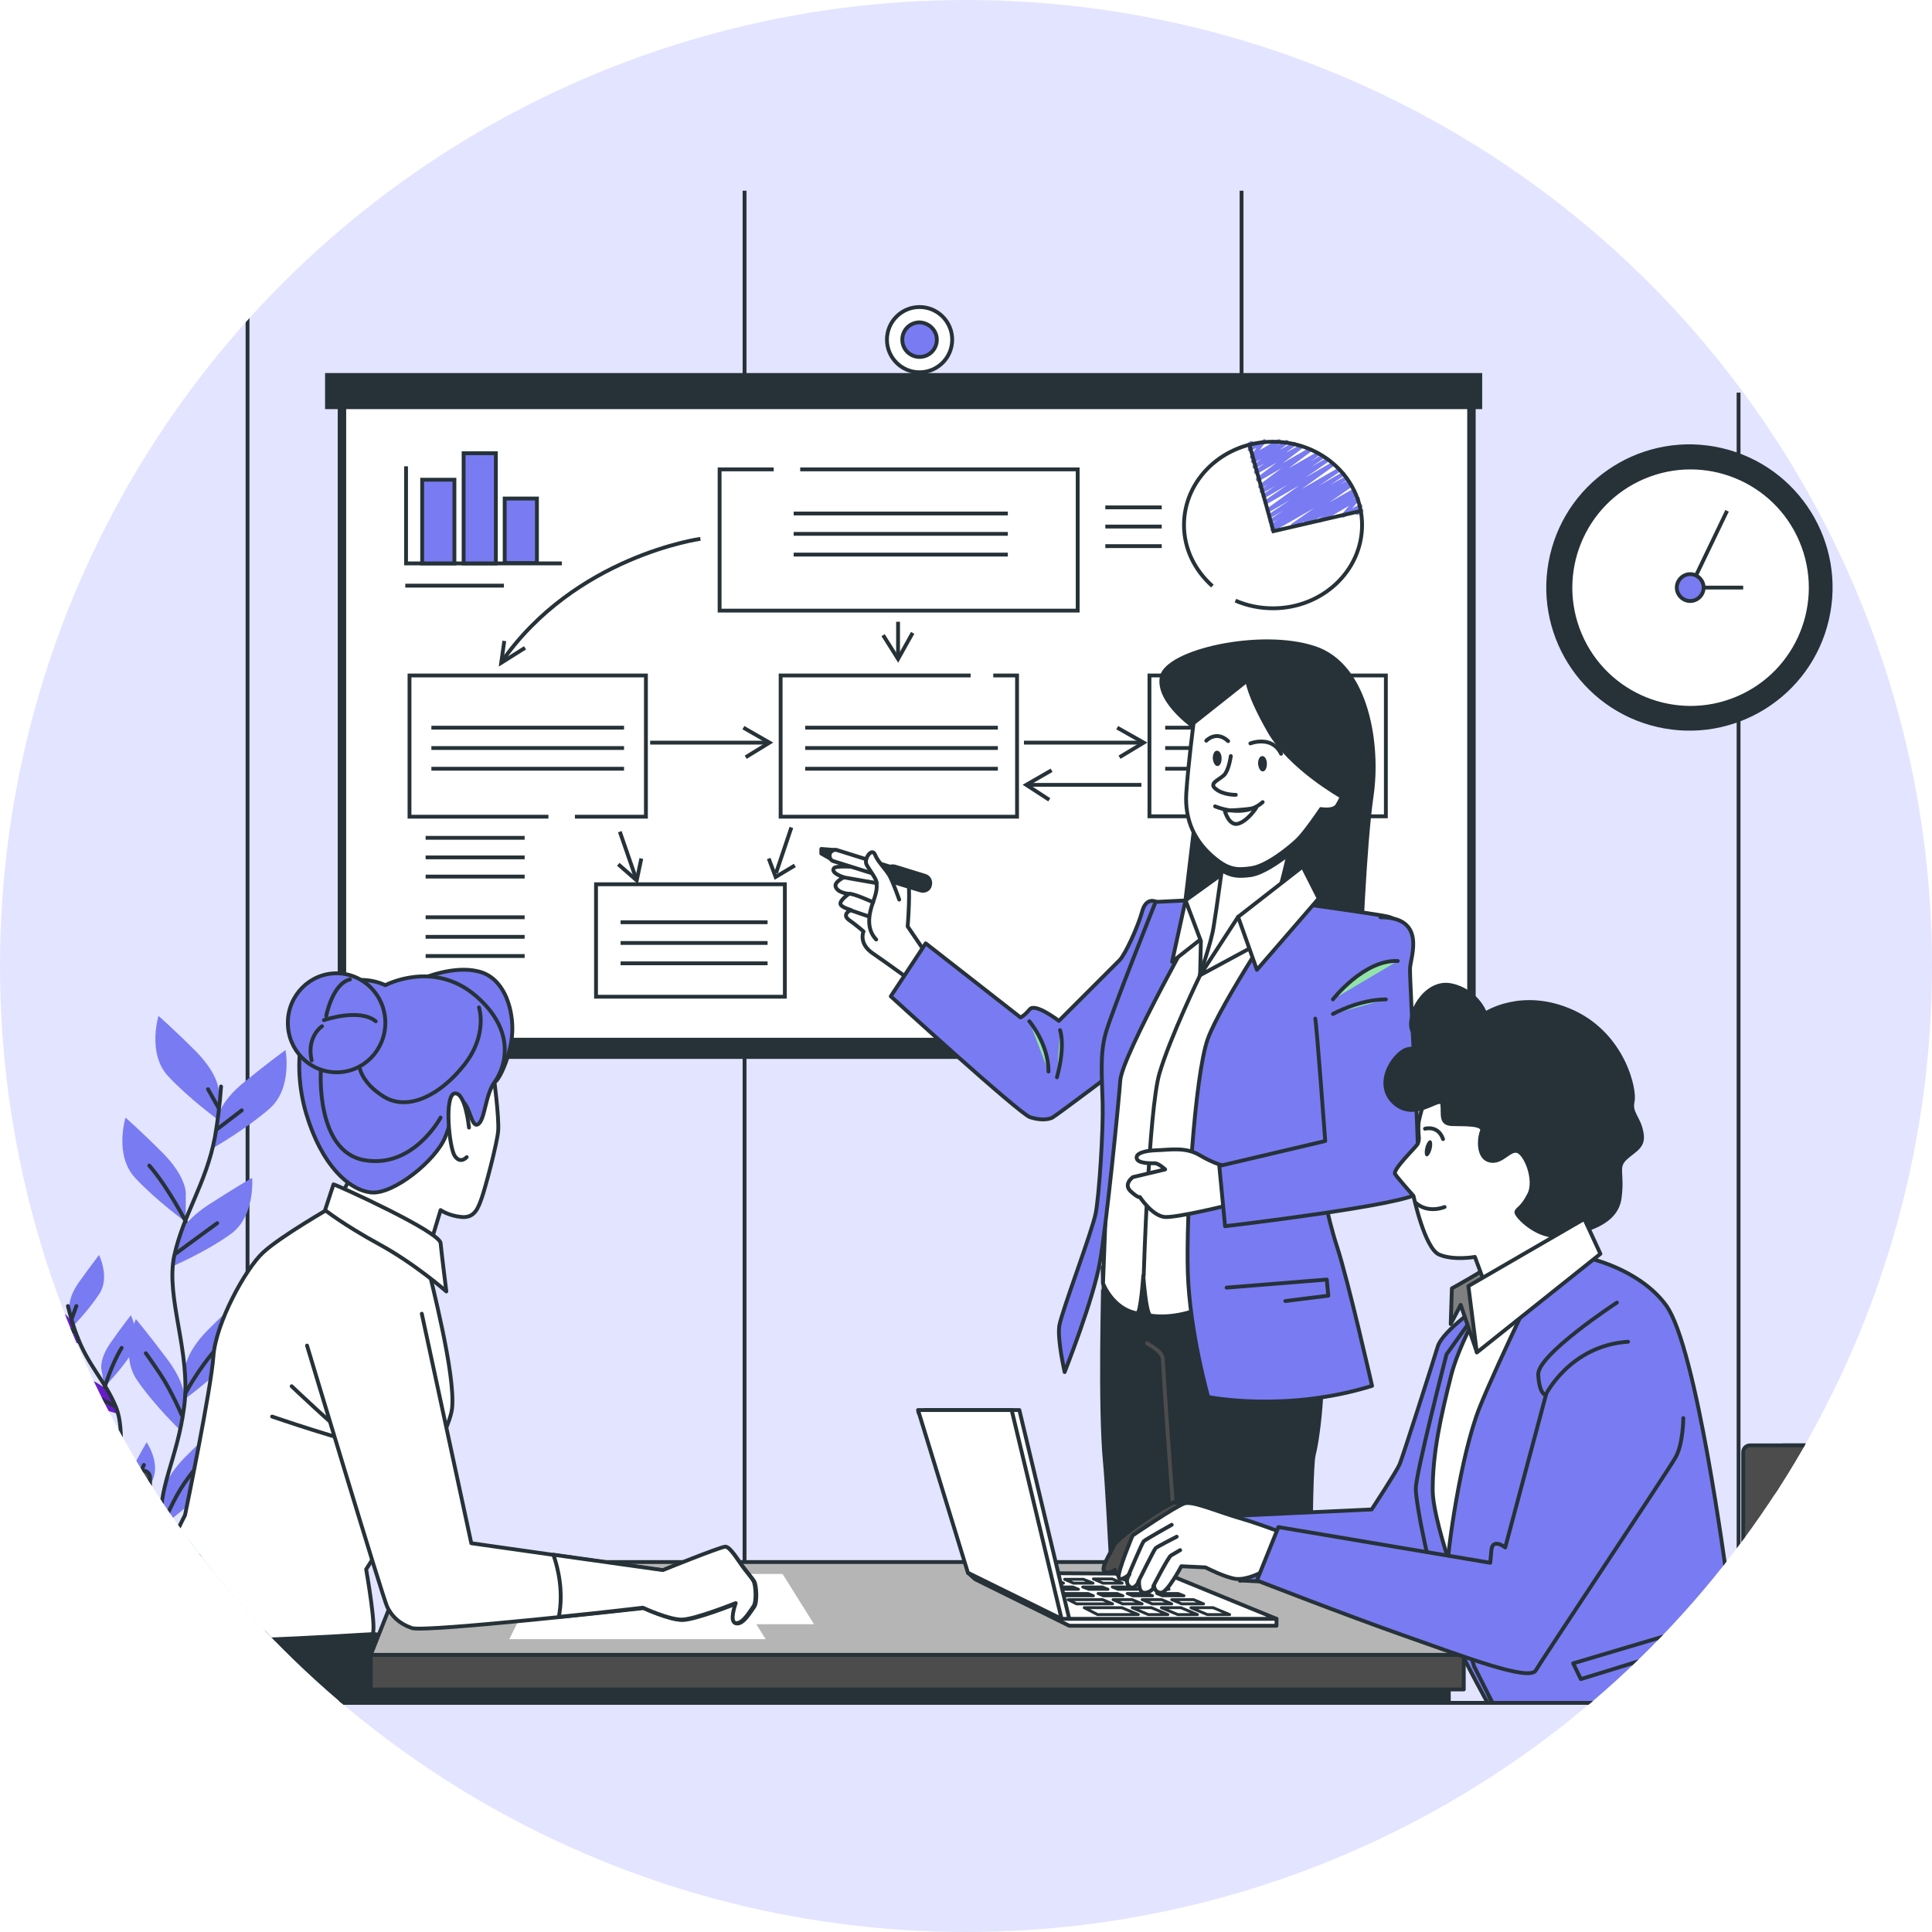 <?xml version="1.0" encoding="utf-8"?>
<!-- Generator: Adobe Illustrator 23.0.1, SVG Export Plug-In . SVG Version: 6.00 Build 0)  -->
<svg version="1.1" id="Layer_1" xmlns="http://www.w3.org/2000/svg" xmlns:xlink="http://www.w3.org/1999/xlink" x="0px" y="0px"
	 viewBox="0 0 503.4 503.4" style="enable-background:new 0 0 503.4 503.4;" xml:space="preserve">
<style type="text/css">
	.st0{clip-path:url(#SVGID_2_);fill:#E3E4FF;}
	.st1{clip-path:url(#SVGID_4_);}
	.st2{fill:none;stroke:#263238;stroke-miterlimit:10;}
	.st3{clip-path:url(#SVGID_6_);}
	.st4{fill:#263238;}
	.st5{fill:#FFFFFF;stroke:#263238;stroke-linecap:round;stroke-linejoin:round;stroke-miterlimit:10;}
	.st6{fill:#797BF2;stroke:#263238;stroke-miterlimit:10;}
	.st7{clip-path:url(#SVGID_8_);}
	.st8{fill:#797BF2;}
	.st9{clip-path:url(#SVGID_10_);}
	.st10{fill:#92E3A9;}
	.st11{fill:none;stroke:#263238;stroke-linecap:round;stroke-linejoin:round;stroke-miterlimit:10;}
	.st12{fill:#671CC9;}
	.st13{clip-path:url(#SVGID_12_);}
	.st14{fill:#263238;stroke:#263238;stroke-miterlimit:10;}
	.st15{fill:#FFFFFF;stroke:#263238;stroke-miterlimit:10;}
	.st16{clip-path:url(#SVGID_14_);}
	.st17{fill:#263238;stroke:#263238;stroke-linecap:round;stroke-linejoin:round;stroke-miterlimit:10;}
	.st18{fill:#797BF2;stroke:#263238;stroke-linecap:round;stroke-linejoin:round;stroke-miterlimit:10;}
	.st19{fill:#92E3A9;stroke:#263238;stroke-linecap:round;stroke-linejoin:round;stroke-miterlimit:10;}
	.st20{fill:none;stroke:#4C4C4C;stroke-linecap:round;stroke-linejoin:round;stroke-miterlimit:10;}
	.st21{clip-path:url(#SVGID_16_);}
	.st22{fill:#4C4C4C;stroke:#263238;stroke-linecap:round;stroke-linejoin:round;stroke-miterlimit:10;}
	.st23{fill:#B5B5B5;stroke:#263238;stroke-linecap:round;stroke-linejoin:round;stroke-miterlimit:10;}
	.st24{fill:#FFFFFF;}
	.st25{clip-path:url(#SVGID_18_);fill:none;stroke:#263238;stroke-linecap:round;stroke-linejoin:round;stroke-miterlimit:10;}
	.st26{clip-path:url(#SVGID_20_);}
	.st27{fill:#FFFFFF;stroke:#263238;stroke-width:0.75;stroke-linecap:round;stroke-linejoin:round;stroke-miterlimit:10;}
	.st28{clip-path:url(#SVGID_22_);}
	.st29{fill:#808080;stroke:#263238;stroke-linecap:round;stroke-linejoin:round;stroke-miterlimit:10;}
</style>
<g id="Background_Simple">
</g>
<g id="Wall">
</g>
<g id="Board">
</g>
<g id="Graphics">
</g>
<g id="Plants">
</g>
<g id="Clock">
</g>
<g id="Characters_3">
</g>
<g id="Character_1">
</g>
<g id="Device">
</g>
<g id="Characters_2">
</g>
<g id="Layer_11">
</g>
<g id="Layer_12">
	<g>
		<g>
			<defs>
				<circle id="SVGID_1_" cx="251.7" cy="251.7" r="251.7"/>
			</defs>
			<clipPath id="SVGID_2_">
				<use xlink:href="#SVGID_1_"  style="overflow:visible;"/>
			</clipPath>
			<rect x="-2.1" y="-4.3" class="st0" width="507.7" height="507.7"/>
		</g>
		<g>
			<defs>
				<circle id="SVGID_3_" cx="251.7" cy="251.7" r="251.7"/>
			</defs>
			<clipPath id="SVGID_4_">
				<use xlink:href="#SVGID_3_"  style="overflow:visible;"/>
			</clipPath>
			<g class="st1">
				<line class="st2" x1="64.5" y1="63.4" x2="64.5" y2="419"/>
				<line class="st2" x1="64.5" y1="49.7" x2="64.5" y2="56.5"/>
				<line class="st2" x1="194" y1="49.7" x2="194" y2="419"/>
				<line class="st2" x1="323.5" y1="49.7" x2="323.5" y2="419"/>
				<line class="st2" x1="453" y1="102.3" x2="453" y2="419"/>
				<line class="st2" x1="453" y1="49.7" x2="453" y2="93.5"/>
			</g>
		</g>
		<g>
			<defs>
				<circle id="SVGID_5_" cx="251.7" cy="251.7" r="251.7"/>
			</defs>
			<clipPath id="SVGID_6_">
				<use xlink:href="#SVGID_5_"  style="overflow:visible;"/>
			</clipPath>
			<g class="st3">
				<rect x="88" y="100.2" class="st4" width="296.5" height="175.7"/>
				<rect x="89.7" y="105.2" class="st5" width="293.1" height="165.7"/>
				<rect x="84.7" y="97.2" class="st4" width="301.5" height="9.4"/>
				<circle class="st5" cx="239.6" cy="88.5" r="8.5"/>
				<path class="st6" d="M244.1,88.5c0,2.5-2,4.5-4.5,4.5s-4.5-2-4.5-4.5s2-4.5,4.5-4.5C242.1,84.1,244.1,86.1,244.1,88.5z"/>
			</g>
		</g>
		<g>
			<defs>
				<circle id="SVGID_7_" cx="251.7" cy="251.7" r="251.7"/>
			</defs>
			<clipPath id="SVGID_8_">
				<use xlink:href="#SVGID_7_"  style="overflow:visible;"/>
			</clipPath>
			<g class="st7">
				<polyline class="st2" points="142.9,212.8 106.7,212.8 106.7,176 168.3,176 168.3,212.8 149.8,212.8 				"/>
				<rect x="155.3" y="230.4" class="st2" width="49.2" height="29.3"/>
				<polyline class="st2" points="258.8,176 265,176 265,212.8 203.4,212.8 203.4,176 252.9,176 				"/>
				<polyline class="st2" points="208.5,122.3 280.8,122.3 280.8,159.1 187.5,159.1 187.5,122.3 201.6,122.3 				"/>
				<rect x="299.5" y="176" class="st2" width="61.6" height="36.7"/>
				<path class="st2" d="M182.5,140.4c0,0-32.7,4.5-51.9,32.2"/>
				<line class="st2" x1="161.5" y1="216.7" x2="165.9" y2="229.4"/>
				<line class="st2" x1="206.2" y1="215.6" x2="202.2" y2="227.5"/>
				<polyline class="st2" points="161.1,225.2 165.9,229.4 167.1,223.7 				"/>
				<polyline class="st2" points="200.3,223.7 202.1,228.5 207.1,225.5 				"/>
				<polyline class="st2" points="131.4,167 130.6,172.7 136.8,168.8 				"/>
				<g>
					<line class="st2" x1="266.8" y1="193.5" x2="297.7" y2="193.5"/>
					<polyline class="st2" points="291.1,189.6 298,193.5 291.7,197.3 					"/>
				</g>
				<g>
					<line class="st2" x1="169.4" y1="193.5" x2="200.2" y2="193.5"/>
					<polyline class="st2" points="193.7,189.6 200.5,193.5 194.3,197.3 					"/>
				</g>
				<g>
					<line class="st2" x1="234" y1="162" x2="234" y2="171.4"/>
					<polyline class="st2" points="237.8,164.9 234,171.7 230.1,165.5 					"/>
				</g>
				<g>
					<line class="st2" x1="297.4" y1="204.5" x2="267.7" y2="204.5"/>
					<polyline class="st2" points="274,200.7 267.4,204.5 273.4,208.4 					"/>
				</g>
				<g>
					<line class="st2" x1="206.8" y1="133.8" x2="262.6" y2="133.8"/>
					<line class="st2" x1="206.8" y1="139.1" x2="262.6" y2="139.1"/>
					<line class="st2" x1="206.8" y1="144.5" x2="262.6" y2="144.5"/>
				</g>
				<g>
					<line class="st2" x1="112.4" y1="189.6" x2="162.6" y2="189.6"/>
					<line class="st2" x1="112.4" y1="194.9" x2="162.6" y2="194.9"/>
					<line class="st2" x1="112.4" y1="200.3" x2="162.6" y2="200.3"/>
				</g>
				<g>
					<line class="st2" x1="209.8" y1="189.6" x2="260" y2="189.6"/>
					<line class="st2" x1="209.8" y1="194.9" x2="260" y2="194.9"/>
					<line class="st2" x1="209.8" y1="200.3" x2="260" y2="200.3"/>
				</g>
				<g>
					<line class="st2" x1="303.6" y1="189.6" x2="353.8" y2="189.6"/>
					<line class="st2" x1="303.6" y1="194.9" x2="353.8" y2="194.9"/>
					<line class="st2" x1="303.6" y1="200.3" x2="353.8" y2="200.3"/>
				</g>
				<g>
					<line class="st2" x1="161.7" y1="240.3" x2="200" y2="240.3"/>
					<line class="st2" x1="161.7" y1="245.7" x2="200" y2="245.7"/>
					<line class="st2" x1="161.7" y1="251" x2="200" y2="251"/>
				</g>
				<g>
					<g>
						<path class="st8" d="M331.5,138.5c-0.2,0-0.3-0.1-0.4-0.2c-0.1-0.2-0.1-0.5,0.2-0.7l0.4-0.2l-0.1,0.1
							c-0.2,0.1-0.5,0.1-0.7-0.2c-0.1-0.2-0.1-0.5,0.2-0.7l2-1.3l-1.8,1c-0.2,0.1-0.5,0.1-0.7-0.2c-0.1-0.2-0.1-0.5,0.2-0.7l3.6-2.4
							l-3.4,2c-0.2,0.1-0.5,0.1-0.7-0.2c-0.1-0.2-0.1-0.5,0.1-0.7l5.7-3.8l-5.5,3.2c-0.2,0.1-0.5,0.1-0.7-0.2
							c-0.1-0.2-0.1-0.5,0.1-0.7l8.5-6.1l-8.5,4.9c-0.2,0.1-0.5,0.1-0.7-0.2c-0.1-0.2-0.1-0.5,0.1-0.7l6.1-4.2l-6,3.5
							c-0.2,0.1-0.5,0.1-0.7-0.2c-0.1-0.2-0.1-0.5,0.1-0.7l3.4-2.3l-3.3,1.9c-0.2,0.1-0.5,0.1-0.7-0.2c-0.1-0.2-0.1-0.5,0.1-0.7
							l2.2-1.5l-2,1.2c-0.2,0.1-0.5,0.1-0.7-0.2c-0.1-0.2-0.1-0.5,0.1-0.7l5.9-4.4l-5.9,3.4c-0.2,0.1-0.5,0.1-0.7-0.2
							c-0.1-0.2-0.1-0.5,0.1-0.7l5.3-4l-5.2,3c-0.2,0.1-0.5,0.1-0.7-0.2c-0.1-0.2-0.1-0.5,0.1-0.7l2.6-1.9l-2.4,1.4
							c-0.2,0.1-0.5,0.1-0.7-0.2c-0.1-0.2-0.1-0.5,0.1-0.7l2.1-1.6l-1.9,1.1c-0.2,0.1-0.5,0.1-0.7-0.2c-0.1-0.2-0.1-0.5,0.1-0.7
							l1.1-0.8l-0.8,0.5c-0.2,0.1-0.5,0.1-0.6-0.1c-0.2-0.2-0.2-0.5,0-0.6l1.6-2.1l-1.5,0.8c-0.2,0.1-0.4,0.1-0.6,0
							s-0.2-0.3-0.2-0.5l0.2-0.6c-0.2,0-0.3-0.1-0.4-0.3c-0.1-0.2-0.1-0.5,0.2-0.7l0.7-0.4c0.2-0.1,0.4-0.1,0.6,0s0.2,0.3,0.2,0.5
							l-0.1,0.5l2.7-1.5c0.2-0.1,0.5-0.1,0.6,0.1c0.2,0.2,0.2,0.5,0,0.6l-1.6,2.1l4.8-2.8c0.2-0.1,0.5-0.1,0.7,0.2
							c0.1,0.2,0.1,0.5-0.1,0.7l-1.1,0.8l2.5-1.5c0.2-0.1,0.5-0.1,0.7,0.2c0.1,0.2,0.1,0.5-0.1,0.7l-2.1,1.6l3.5-2
							c0.2-0.1,0.5-0.1,0.7,0.2c0.1,0.2,0.1,0.5-0.1,0.7L335,118l3.9-2.2c0.2-0.1,0.5-0.1,0.7,0.2c0.1,0.2,0.1,0.5-0.1,0.7l-5.3,4
							l6.9-4c0.2-0.1,0.5-0.1,0.7,0.2c0.1,0.2,0.1,0.5-0.1,0.7l-5.9,4.4l7.3-4.2c0.2-0.1,0.5-0.1,0.7,0.2c0.1,0.2,0.1,0.5-0.1,0.7
							l-2.2,1.5l2.9-1.7c0.2-0.1,0.5-0.1,0.7,0.2c0.1,0.2,0.1,0.5-0.1,0.7l-3.4,2.3l4.1-2.4c0.2-0.1,0.5-0.1,0.7,0.2
							c0.1,0.2,0.1,0.5-0.1,0.7l-6.1,4.2l6.9-4c0.2-0.1,0.5-0.1,0.7,0.2c0.1,0.2,0.1,0.5-0.1,0.7l-8.5,6.1l9.5-5.5
							c0.2-0.1,0.5-0.1,0.7,0.2c0.1,0.2,0.1,0.5-0.1,0.7l-5.7,3.8l6.2-3.6c0.2-0.1,0.5-0.1,0.7,0.2c0.1,0.2,0.1,0.5-0.2,0.7
							l-3.6,2.4l3.9-2.2c0.2-0.1,0.5-0.1,0.7,0.2c0.1,0.2,0.1,0.5-0.2,0.7l-2,1.3l2.1-1.2c0.2-0.1,0.5-0.1,0.7,0.2
							c0.1,0.2,0.1,0.5-0.2,0.7l-0.4,0.2l0.4-0.3c0.2-0.1,0.5-0.1,0.7,0.2c0.1,0.2,0.1,0.5-0.1,0.7l-5.9,4.1l6.1-3.5
							c0.2-0.1,0.5-0.1,0.7,0.2c0.1,0.2,0.1,0.5-0.1,0.7l-0.1,0.1l0,0c0.2-0.1,0.5-0.1,0.7,0.2c0.1,0.2,0.1,0.5-0.1,0.7l-1.1,0.8
							l1.1-0.6c0.2-0.1,0.5-0.1,0.6,0.1c0.2,0.2,0.2,0.5,0,0.7l-1.9,2.2l1.9-1.1c0.2-0.1,0.4-0.1,0.6,0.1c0.2,0.1,0.2,0.4,0.1,0.6
							l-0.2,0.5c0.2,0,0.4,0.1,0.5,0.2c0.1,0.2,0.1,0.5-0.2,0.7l-1.1,0.6c-0.2,0.1-0.4,0.1-0.6-0.1c-0.2-0.1-0.2-0.4-0.1-0.6
							l0.2-0.4l-3.2,1.8c-0.2,0.1-0.5,0.1-0.6-0.1c-0.2-0.2-0.2-0.5,0-0.7l1.9-2.2l-7.4,4.3c-0.2,0.1-0.5,0.1-0.7-0.2
							c-0.1-0.2-0.1-0.5,0.1-0.7l1.1-0.8l-4.2,2.4c-0.2,0.1-0.5,0.1-0.7-0.2c-0.1-0.2-0.1-0.5,0.1-0.7l0.1-0.1l-2.8,1.6
							c-0.2,0.1-0.5,0.1-0.7-0.2c-0.1-0.2-0.1-0.5,0.1-0.7l5.9-4.1l-10.5,6C331.7,138.4,331.6,138.5,331.5,138.5z"/>
					</g>
				</g>
				<path class="st2" d="M315.9,152.7c-4.5-4-7.4-9.6-7.4-15.9c0-12,10.4-21.7,23.2-21.7c12.8,0,23.2,9.7,23.2,21.7
					s-10.4,21.7-23.2,21.7c-3.5,0-6.8-0.7-9.8-2"/>
				<line class="st2" x1="288" y1="132.2" x2="302.7" y2="132.2"/>
				<line class="st2" x1="288" y1="137.2" x2="302.7" y2="137.2"/>
				<line class="st2" x1="288" y1="142.3" x2="302.7" y2="142.3"/>
				<line class="st2" x1="110.9" y1="218.3" x2="136.7" y2="218.3"/>
				<line class="st2" x1="110.9" y1="223.4" x2="136.7" y2="223.4"/>
				<line class="st2" x1="105.6" y1="152.6" x2="131.3" y2="152.6"/>
				<line class="st2" x1="110.9" y1="228.4" x2="136.7" y2="228.4"/>
				<line class="st2" x1="110.9" y1="239" x2="136.7" y2="239"/>
				<line class="st2" x1="110.9" y1="244.1" x2="136.7" y2="244.1"/>
				<line class="st2" x1="110.9" y1="249.1" x2="136.7" y2="249.1"/>
				<polyline class="st2" points="325.5,115.7 331.8,138.4 354.7,133.1 				"/>
				<polyline class="st2" points="105.8,121.5 105.8,146.8 146.4,146.8 				"/>
				<rect x="110" y="125" class="st6" width="8.4" height="21.8"/>
				<rect x="131.5" y="129.9" class="st6" width="8.4" height="16.8"/>
				<rect x="120.8" y="118.1" class="st6" width="8.4" height="28.7"/>
			</g>
		</g>
		<g>
			<defs>
				<circle id="SVGID_9_" cx="251.7" cy="251.7" r="251.7"/>
			</defs>
			<clipPath id="SVGID_10_">
				<use xlink:href="#SVGID_9_"  style="overflow:visible;"/>
			</clipPath>
			<g class="st9">
				<g>
					<g>
						<path class="st8" d="M57,284.2c0,0,0-4.2-5.9-10.2c-5.9-5.9-9.8-9.3-9.8-9.3s-3,9.8,2.5,15.7c5.5,5.9,13.2,11.5,13.2,11.5
							V284.2z"/>
						<path class="st8" d="M48.4,310.7c0,0,0-4.2-5.9-10.2c-5.9-5.9-9.8-9.3-9.8-9.3s-3,9.8,2.5,15.7c5.5,5.9,13.2,11.5,13.2,11.5
							V310.7z"/>
						<path class="st8" d="M56.7,291.4c0,0,0.4-4.2,7-9.5c6.5-5.3,10.7-8.3,10.7-8.3s1.9,10-4.2,15.3s-14.3,10-14.3,10L56.7,291.4z"
							/>
						<path class="st8" d="M46.3,322.7c0,0,0.9-4.1,7.9-8.7c7.1-4.6,11.5-7.1,11.5-7.1s0.9,10.2-5.8,14.8
							c-6.6,4.7-15.3,8.4-15.3,8.4L46.3,322.7z"/>
						<path class="st8" d="M48.2,356.8c0,0,0-4.2,5.9-10.2c5.9-5.9,9.8-9.3,9.8-9.3s3,9.8-2.5,15.7c-5.5,5.9-13.2,11.5-13.2,11.5
							V356.8z"/>
						<path class="st8" d="M48.1,365.2c0,0,0.6-4.2-4.4-10.9c-5-6.7-8.3-10.6-8.3-10.6s-4.3,9.2,0.3,15.9
							c4.6,6.7,11.4,13.2,11.4,13.2L48.1,365.2z"/>
						<path class="st8" d="M42.3,389.9c0,0,0-4.2,5.9-10.2c5.9-5.9,9.8-9.3,9.8-9.3s3,9.8-2.5,15.7c-5.5,5.9-13.2,11.5-13.2,11.5
							V389.9z"/>
						<path class="st10" d="M46.2,412.2c0,0-1.1-4.1,3.2-11.4c4.2-7.3,7.1-11.5,7.1-11.5s5.3,8.7,1.5,15.8
							c-3.8,7.1-9.8,14.4-9.8,14.4L46.2,412.2z"/>
					</g>
					<path class="st11" d="M57.6,283.1c-0.3,4.5-0.9,9.2-1.6,13.2c-2.3,12.1-8.2,20-10.6,30.9c-2.3,11,4.4,25.1,2.6,39.2
						c-1.8,14.1-7.3,21.9-5.7,31.3s9.8,34.8,9.8,34.8"/>
					<line class="st11" x1="56.6" y1="294.2" x2="63" y2="289.3"/>
					<line class="st11" x1="56.9" y1="288.6" x2="54.2" y2="283.8"/>
					<path class="st11" d="M45.7,326.7c0,0,5.4-4,10.9-8"/>
					<path class="st11" d="M48.4,318.3c0,0-4.5-8.8-9.5-14.6"/>
					<path class="st11" d="M48.4,362.9c0,0,4.2-8.2,11.5-15.3"/>
					<path class="st11" d="M47.4,368.8c0,0-2.7-6.4-5.8-11s-3.6-5.2-3.6-5.2"/>
					<path class="st11" d="M42.3,397.7c0,0,2.1-5.4,4.8-9.8c2.7-4.3,6.3-8.2,6.3-8.2"/>
					<path class="st11" d="M48.2,419.6c0,0-0.6-5.1,1.6-9.4c2.2-4.3,4.8-10,5.8-12.2"/>
				</g>
				<g>
					<g>
						<path class="st8" d="M18.1,340.9c0,0-0.5-2.7,2.6-7s5.1-6.9,5.1-6.9s2.9,5.8,0.1,10.1c-2.8,4.3-7,8.6-7,8.6L18.1,340.9z"/>
						<path class="st8" d="M26.4,356.6c0,0-0.5-2.7,2.6-7c3.1-4.4,5.1-6.9,5.1-6.9s2.9,5.8,0.1,10.1c-2.8,4.3-7,8.6-7,8.6
							L26.4,356.6z"/>
						<path class="st12" d="M19.2,345.4c0,0-0.7-2.6-5.4-5.2s-7.6-4-7.6-4s-0.1,6.5,4.3,9.2s10,4.7,10,4.7L19.2,345.4z"/>
						<path class="st12" d="M29.1,363.9c0,0-1-2.5-5.9-4.6s-8-3.2-8-3.2s0.6,6.5,5.2,8.7c4.7,2.2,10.5,3.6,10.5,3.6L29.1,363.9z"/>
						<path class="st12" d="M31.6,385.5c0,0-0.5-2.7-4.8-5.7c-4.4-3.1-7.1-4.8-7.1-4.8s-0.8,6.4,3.3,9.6c4.1,3.1,9.5,5.8,9.5,5.8
							L31.6,385.5z"/>
						<path class="st8" d="M32.5,390.7c0,0-0.8-2.6,1.6-7.3c2.4-4.8,4.1-7.6,4.1-7.6s3.7,5.3,1.5,10s-5.7,9.5-5.7,9.5L32.5,390.7z"
							/>
						<path class="st10" d="M40,412.2c0,0,0.3-2.7,4.5-6s6.8-5.2,6.8-5.2s1.2,6.4-2.7,9.7c-3.9,3.4-9.1,6.3-9.1,6.3L40,412.2z"/>
						<path class="st10" d="M38.9,405.5c0,0-0.5-2.7-4.8-5.7c-4.4-3.1-7.1-4.8-7.1-4.8s-0.8,6.4,3.3,9.6c4.1,3.1,9.5,5.8,9.5,5.8
							L38.9,405.5z"/>
						<path class="st10" d="M38.8,420c0,0,0.2-2.7-3.2-6.8c-3.4-4.1-5.7-6.4-5.7-6.4s-2.4,6,0.8,10.1s7.7,8,7.7,8L38.8,420z"/>
					</g>
					<path class="st11" d="M17.7,340.3c0.7,2.8,1.5,5.7,2.5,8.1c2.8,7.4,7.3,11.6,10,18.2s0,16.2,2.6,24.8c2.7,8.6,6.9,12.9,7,19
						c0,6.1-2.4,22.9-2.4,22.9"/>
					<line class="st11" x1="19.5" y1="347.1" x2="15" y2="344.8"/>
					<line class="st11" x1="18.7" y1="343.6" x2="19.9" y2="340.3"/>
					<path class="st11" d="M29.8,366.3c0,0-3.8-1.9-7.7-3.9"/>
					<path class="st11" d="M27.3,361.4c0,0,1.8-6,4.4-10.2"/>
					<path class="st11" d="M32.1,389.3c0,0-3.5-4.7-8.9-8.4"/>
					<path class="st11" d="M33.4,392.9c0,0,1-4.3,2.4-7.5c1.5-3.2,1.7-3.7,1.7-3.7"/>
					<path class="st11" d="M39.5,415c0,0,3-3.7,4.9-5.1s3.2-2.8,3.2-2.8"/>
					<path class="st11" d="M39.7,410.4c0,0-1.9-3.2-4.1-5.6c-2.1-2.4-4.8-4.5-4.8-4.5"/>
					<path class="st11" d="M38.4,424.9c0,0-0.2-3.3-2-5.7c-1.9-2.5-4.1-5.7-5-7"/>
				</g>
			</g>
		</g>
		<g>
			<defs>
				<circle id="SVGID_11_" cx="251.7" cy="251.7" r="251.7"/>
			</defs>
			<clipPath id="SVGID_12_">
				<use xlink:href="#SVGID_11_"  style="overflow:visible;"/>
			</clipPath>
			<g class="st13">
				
					<ellipse transform="matrix(0.226 -0.974 0.974 0.226 191.666 547.354)" class="st14" cx="440.3" cy="153" rx="36.8" ry="36.8"/>
				
					<ellipse transform="matrix(0.921 -0.39 0.39 0.921 -24.824 183.874)" class="st15" cx="440.4" cy="153.1" rx="31.3" ry="31.3"/>
				<polyline class="st2" points="450,133.1 440.4,153.1 454.2,153.1 				"/>
				<path class="st6" d="M443.9,153.1c0,1.9-1.6,3.5-3.5,3.5s-3.5-1.6-3.5-3.5s1.6-3.5,3.5-3.5S443.9,151.2,443.9,153.1z"/>
			</g>
		</g>
		<g>
			<defs>
				<circle id="SVGID_13_" cx="251.7" cy="251.7" r="251.7"/>
			</defs>
			<clipPath id="SVGID_14_">
				<use xlink:href="#SVGID_13_"  style="overflow:visible;"/>
			</clipPath>
			<g class="st16">
				<g>
					<g>
						<path class="st5" d="M241.2,248.3l-4.7-6.9c0,0,0.9-11.1-0.1-12.8c-1.1-1.7-18.2-3.7-19.1-2.4c-1,1.3,2.6,2.4,2.6,2.4
							s-2.4,1.1-2.2,2.3c0.4,1.8,3.5,2,3.5,2s-2.5,1.7-2.2,2.7c0.2,0.8,2.7,1.5,2.7,1.5s-2.5,1.1-0.5,2.6c2,1.4,3.8,3,3.8,3
							s-1.4,3.1,2.4,5.7s10.5,7.5,10.5,7.5L241.2,248.3z"/>
						<path class="st17" d="M217.8,221.5l-3.8-0.3v1.2l3,1.7C217.1,224.1,217.8,221.2,217.8,221.5z"/>
						<g>
							<path class="st5" d="M232.7,229.2c-0.2,0-0.3,0-0.5-0.1l-15-4.7c-0.8-0.2-1.2-1.1-1-1.9c0.3-0.8,1.1-1.2,1.9-1l15,4.7
								c0.8,0.3,1.2,1.1,1,1.9C233.9,228.8,233.3,229.2,232.7,229.2z"/>
						</g>
						<g>
							<path class="st17" d="M240.5,232.1c-0.2,0-0.4,0-0.7-0.1l-7.8-2.4c-1.1-0.3-1.6-1.5-1.3-2.5c0.3-1.1,1.5-1.6,2.5-1.3l7.8,2.4
								c1.1,0.3,1.6,1.5,1.3,2.5C242.1,231.6,241.3,232.1,240.5,232.1z"/>
						</g>
						<path class="st5" d="M234.3,234.4c0,0-1.4-4-2.4-6c-1.1-2-3.1-3.7-3.9-5.7c-0.8-2-3,1.1-2.2,2.6s2.6,3.7,2.6,4.7
							s0.3,1.7-0.9,5s-1.8,7.1,0.8,9.8"/>
						<line class="st11" x1="219.8" y1="228.6" x2="228.4" y2="230.1"/>
						<path class="st11" d="M221.1,232.9c1-0.3,6.4,2.2,6.4,2.2"/>
						<line class="st11" x1="221.7" y1="237.2" x2="226.1" y2="238.7"/>
					</g>
					<path class="st18" d="M301.3,235c0,0-2.6-1.5-3.7,2.5s-4.4,11.2-5.9,12.7S275.9,266,275.9,266s-6.2-4.8-7.6-3
						c-1.5,1.8-2.4,2.1-2.4,2.1l-24.7-19.3l-9.1,13.8c0,0,33.5,30.6,36.3,31.5c2.8,0.9,4.8,0.6,5.8,0.1s19.4-14.4,19.4-14.4
						s11.2-36.2,12.2-37.5C306.6,238,301.3,235,301.3,235z"/>
					<path class="st19" d="M268.2,266.1c0,0,5,5.8,5,13.1"/>
					<path class="st19" d="M276.2,268.4c0,0,1.5,3.8-0.8,12.3"/>
				</g>
				<path class="st17" d="M312.3,190.3c0,0-10.9-7.1-9.6-13.9c1.3-6.7,25.7-12.2,39.7-7.6c14,4.5,16.9,25.6,15,38.5
					c-1.9,13-3,42.5-3,42.5l-47.6,1.4c0,0,4.4-34.6,5.4-45.6C313.1,194.8,312.3,190.3,312.3,190.3z"/>
				<g>
					<path class="st17" d="M287.9,381c1,10.3,2.9,55.9,4,62.7h49.5c-0.1-7.8-0.2-60.3,0.9-64.6c1.4-5.4,3.4-23.3,1.2-33.6
						c-2.2-10.3-4.8-15.2-4.8-15.2l-51.4-0.1l0.1,4.2C287.5,334.5,286.5,366.3,287.9,381z"/>
					<path class="st20" d="M298.9,350c2.1,1.4,4.1,2.4,4.1,4.4c1,18.1,5,68.8,6.4,87"/>
				</g>
				<g>
					<path class="st5" d="M313.6,234.3l25.1,0.9c0,0-20.2,31-20,48.1c0.2,17.1,3.6,52.4,3.6,52.4s-11,8.7-22.5,7.1
						c-1.2-0.2-1.9-10.4-1.9-10.4s-0.7,9.9-1.6,9.8c-6.4-1.1-8.9-7.8-8.9-7.8l1.3-34.2c0,0,0-22.4,2.5-28.8s19.4-35,19.4-35
						L313.6,234.3z"/>
					<path class="st11" d="M312.7,254.1c0,0-7.8,16.1-10.6,25.6c-2.8,9.5-4.1,52.7-4.1,52.7"/>
				</g>
				<g>
					<path class="st18" d="M335.7,235c0,0-17.6,26.3-21,35.7c-3.4,9.5-5.7,45.7-5.2,61c0.5,15.4,5.3,32.3,5.3,32.3
						s20.2,4.1,42.7-2.9c0,0-6.2-27.3-9.1-36.2c-2.9-8.9-4.2-17.9-4.2-17.9s20.2-64.5,20.1-65.5c0-1-0.4-2-2.4-2.6
						C359.9,238.3,335.7,235,335.7,235z"/>
					<polyline class="st18" points="319.6,335.5 345.7,333.4 346.1,337.6 334.9,339 					"/>
				</g>
				<path class="st18" d="M313.4,237.7c0,0-21,37.1-21.5,43.8s-3.6,37.6-5.3,47.3c-1.7,9.8-9.2,28.7-9.2,28.7s-1.9-8.3-1.4-12
					c0.6-3.7,8.6-24.7,9.5-29.4c0.9-4.7,2-21.5,1.8-28.8c-0.2-7.4-0.7-12.7,0.8-18.1s13-34.2,13-34.2l16.7-0.8L313.4,237.7z"/>
				<g>
					<polygon class="st5" points="308.9,234.6 305.4,250.6 314.3,243.6 					"/>
					<polygon class="st5" points="319.6,226.9 308.9,234.6 312.9,245.2 312.7,254.1 324.8,236.1 					"/>
				</g>
				<path class="st5" d="M318.9,222.7c0,0-2,14.9-2.7,18.9c-0.6,4-3.6,12.5-3.6,12.5s19.1-18.4,20-19.9s4.2-16.3,4.2-16.3
					S324.6,222.5,318.9,222.7z"/>
				<path class="st17" d="M318.4,226.8c2.6,1.6,4.6,1.6,7.6,1.2c3-0.5,7.1-3.3,9.9-5.5c0.6-2.6,1.1-4.6,1.1-4.6s-12.3,4.6-18,4.7
					C318.9,222.7,318.7,224.4,318.4,226.8z"/>
				<g>
					<path class="st5" d="M325,177.3l-14,11.1c0,0-1.4,10.7-1.9,18.2s2.6,12.8,6.7,16.4c4.1,3.6,6.3,3.8,10.3,3.2s9.8-5.3,11.9-7.3
						s6.2-8.1,6.2-8.1s3.2,0.6,4.2-0.9c0.9-1.5,1.2-2.3,1.2-2.3s-13.4-7.5-18.9-17.1S325,177.3,325,177.3z"/>
					<g>
						<path class="st11" d="M320.7,197c0,0-0.4,3-1.4,4.5c-0.9,1.5-4.6,2.4-2.6,4c2,1.7,5.3,1.6,5.3,1.6"/>
						<path class="st11" d="M316.6,210.1c0,0,7.5,3.3,12.4-1.1"/>
						<path class="st11" d="M319.1,211.2c0,0,1.1,4.2,3.6,3.4s4.6-4.1,4.6-4.1S324.1,211.1,319.1,211.2z"/>
						<path class="st4" d="M330.1,199c0,1.1-0.4,2-1.1,2c-0.6,0-1.1-0.9-1.2-2c0-1.1,0.4-2,1.1-2S330.1,197.9,330.1,199z"/>
						<path class="st4" d="M318.3,197.6c0,1.1-0.4,2-1.1,2c-0.6,0-1.1-0.9-1.2-2c0-1.1,0.4-2,1.1-2S318.3,196.5,318.3,197.6z"/>
						<path class="st11" d="M314.3,193c0,0,2.6-2.8,5.7,0.1"/>
						<path class="st11" d="M325.8,193.7c0,0,5.6-2.2,8,2.7"/>
					</g>
				</g>
				<g>
					<polygon class="st5" points="322.6,238.9 312.7,254.1 327.3,246.2 					"/>
					<polygon class="st5" points="339.4,225.8 322.6,238.9 327.5,252.7 343.6,234.1 					"/>
				</g>
				<g>
					<path class="st5" d="M319,303.8c0,0-2.7-0.6-6.4-2.8c-3.7-2.2-7.7-1.4-11.1-1.3c-3.3,0.1-5.7,0.8-5.3,2.2
						c0.4,1.3,3.7,1.2,4.7,1.2s2.7,1.6,2.7,1.6l-8.4,2c0,0-2.6,1.8-0.6,3.7c2.1,1.9,2.4,1.5,2.4,1.5s3.2,4.9,6.5,5.2
						c3.4,0.2,17-3.2,17-3.2L319,303.8z"/>
					<path class="st18" d="M342.7,265.4c0.4,2,2.6,31.9,2.6,31.9l-27.6,6.5l1.5,15.7c0,0,49.3-5.8,50.3-8.8c0.9-3-2.3-55.5-2.1-58.5
						c0.2-3,4.3-13.2-7.7-13.2"/>
					<path class="st19" d="M347.3,260.4c0,0,8.1-10.4,16.9-10"/>
					<path class="st19" d="M347.3,264.2c0,0,6.9-3.8,13.8-3.8"/>
				</g>
			</g>
		</g>
		<g>
			<defs>
				<circle id="SVGID_15_" cx="251.7" cy="251.7" r="251.7"/>
			</defs>
			<clipPath id="SVGID_16_">
				<use xlink:href="#SVGID_15_"  style="overflow:visible;"/>
			</clipPath>
			<g class="st21">
				<g>
					<path class="st22" d="M39.1,443.7V385c0-1-0.8-1.8-1.8-1.8h-7.2c-1,0-1.8,0.8-1.8,1.8v58.7H39.1z"/>
					<g>
						<path class="st17" d="M30.2,443.7V385c0-1-0.8-1.8-1.8-1.8h-7.2c-1,0-1.8,0.8-1.8,1.8v58.7H30.2z"/>
					</g>
				</g>
				<g>
					<path class="st17" d="M34.2,443.7h128.5c-1.1-2.4-2.5-4.5-4.4-5.7c-5.8-3.7-61.3-12.3-61.3-12.3l-57.7-0.9l-2.8,0.9
						c0,0-3.1,4.3-2.8,6.4C34,433.2,34.1,438.5,34.2,443.7z"/>
					<g>
						<path class="st5" d="M86.6,314.4c0,0-13.5,7.7-18.1,12s-12.3,18.4-12.9,27c-0.6,8.6-7.4,41.4-7.4,41.4s-13.8,27-11.7,31
							s58.9,0,60.4,0s-1.5-16.9-1.5-16.9s21.5-33.1,22.4-42s-5.5-33.1-6.7-38.6C109.9,322.7,89.3,313.2,86.6,314.4z"/>
						<g>
							<path class="st11" d="M76,361.2c0,0,10.7,10.2,15.2,13.6"/>
							<path class="st11" d="M70.9,369.1c0,0,19.8,6.8,24.9,7.3"/>
						</g>
					</g>
					<g>
						<path class="st5" d="M128.6,280c0,0,1.5,11.3,1.2,14.7c-0.3,3.4-3.4,15-4.3,17.5s-1.8,5.2-5.2,4.9c-3.4-0.3-5.5-1.8-5.5-1.8
							l-3.4,11.3l-23.3-13.5l3.1-6.1c0,0-3.4-5.5-4.3-14.7s4.3-19.6,11-23.6s18.4-2.5,21.8,0.3C123.1,271.8,128.6,280,128.6,280z"/>
						<path class="st5" d="M86.9,308.6c1.2,0.3,27.6,12.3,27.9,15.3c0.3,3.1,1.5,12.6,1.5,12.6s-8-7.1-17.5-12.3
							c-9.5-5.2-14.1-8.9-14.1-8.9L86.9,308.6z"/>
						<g>
							<path class="st18" d="M110.2,254.9c0,0,8-3.4,14.4-1.8c6.4,1.5,8.9,8.9,8.9,15c0,6.1-3.4,13.5-4.6,13.8
								c-1.2,0.3-4.3-14.4-10.1-18.7C113,258.9,110.2,254.9,110.2,254.9z"/>
							<g>
								<path class="st18" d="M100.4,256.7c0,0,12.6-6.7,23.6,2.8c11,9.5,7.4,19,4.9,22.4s-2.5,9.8-4.3,11s-2.1-4.9-4.3-6.1
									c-2.1-1.2-1.8,3.4-4.3,9.5s-13.5,15-19.3,14.4s-12.9-7.1-16.9-20.5c-4-13.5-1.2-27.9,6.1-32.5
									C93.3,253,100.4,256.7,100.4,256.7z"/>
								<path class="st11" d="M124.8,262.5c0,0,2.4,7-3.8,14.9c-6.2,7.9-14.6,12.2-20.9,8.4c-6.2-3.8-6.5-8.1-6.5-8.1"/>
								<path class="st11" d="M83.6,279c0,0-1.4,21.1,11.4,23.3c12.7,2.2,19.8-11.1,19.8-11.1"/>
							</g>
							<g>
								<ellipse class="st18" cx="87.7" cy="266.5" rx="12.7" ry="12.9"/>
								<path class="st11" d="M85,264.7c0,0,1.6-8.4,6.2-9.5"/>
								<path class="st11" d="M84.4,265.8c0,0,9.2-3.2,13.5,0.3"/>
								<path class="st11" d="M83.9,267.4c0,0-4.1,2.7-2.7,8.9"/>
							</g>
						</g>
						<path class="st5" d="M122.2,293.8c0,0-0.9-9.2-3.7-8.9c-2.8,0.3-1.5,14.1,0,16.3s3.1,0.3,3.1,0.3"/>
					</g>
				</g>
				<g>
					<polygon class="st23" points="381.4,431.2 96.6,431.2 106.2,407 317.3,407 					"/>
					<rect x="99.7" y="436" class="st17" width="277.8" height="7.6"/>
					<rect x="96.6" y="431.2" class="st22" width="284.8" height="9"/>
				</g>
				<g>
					<polygon class="st24" points="203.9,410.1 212.1,423.2 145.3,423.2 151.8,410.1 					"/>
					<polygon class="st24" points="191.3,414 199.5,427.1 132.7,427.1 139.2,414 					"/>
				</g>
				<g>
					<path class="st5" d="M109.9,342.3l12.9,59.8l50,7.1c0,0,15-6.1,16.3-6.1c1.2,0,3.4,3.7,4.3,4.9s2.5,3.1,3.1,4s0.9,5.5,0,6.7
						s-2.8,4.6-4.6,4.3c-1.8-0.3,0-5.2,0-5.2s-10.7,4.3-14.1,4.3c-3.4,0-10.1-3.1-10.1-3.1s-57,6.4-60.4,5.2
						c-3.4-1.2-5.2-3.1-6.4-5.5c-1.2-2.5-20.9-68.1-20.9-68.1"/>
					<path class="st5" d="M193.3,407.9c-0.9-1.2-3.1-4.9-4.3-4.9s-16.3,6.1-16.3,6.1l-28.5-4c1.2,3.5,2.7,9.6,1.4,16.2
						c11.9-1.2,21.9-2.4,21.9-2.4s6.7,3.1,10.1,3.1c3.4,0,14.1-4.3,14.1-4.3s-1.8,4.9,0,5.2c1.8,0.3,3.7-3.1,4.6-4.3
						c0.9-1.2,0.6-5.8,0-6.7C195.8,411,194.2,409.2,193.3,407.9z"/>
				</g>
			</g>
		</g>
		<g>
			<defs>
				<circle id="SVGID_17_" cx="251.7" cy="251.7" r="251.7"/>
			</defs>
			<clipPath id="SVGID_18_">
				<use xlink:href="#SVGID_17_"  style="overflow:visible;"/>
			</clipPath>
			<line class="st25" x1="11.8" y1="443.7" x2="497.4" y2="443.7"/>
		</g>
		<g>
			<defs>
				<circle id="SVGID_19_" cx="251.7" cy="251.7" r="251.7"/>
			</defs>
			<clipPath id="SVGID_20_">
				<use xlink:href="#SVGID_19_"  style="overflow:visible;"/>
			</clipPath>
			<g class="st26">
				<polygon class="st5" points="278.6,423.6 332.6,423.6 332.6,421.8 252.2,409.8 254.1,411.5 				"/>
				<polygon class="st5" points="278.6,421.8 332.6,421.8 304,410.1 254.1,409.8 				"/>
				<g>
					<polygon class="st27" points="287.4,412.5 292.4,412.5 289.8,411.4 284.9,411.4 					"/>
					<polygon class="st27" points="297.6,416.8 300.2,417.9 305.3,417.9 302.7,416.8 					"/>
					<polygon class="st27" points="307,415.2 301.4,415.2 302.9,415.8 308.5,415.8 					"/>
					<polygon class="st27" points="295.2,415.8 300.3,415.8 298.8,415.2 293.7,415.2 					"/>
					<polygon class="st27" points="299,414.1 304.6,414.1 303,413.5 297.4,413.5 					"/>
					<polygon class="st27" points="279.7,412.5 284.8,412.5 282.3,411.5 277.4,411.5 					"/>
					<polygon class="st27" points="289.8,413.5 291.3,414.1 296.4,414.1 294.8,413.5 					"/>
					<polygon class="st27" points="314.6,420.7 320.4,420.7 316.1,418.9 310.3,418.9 					"/>
					<polygon class="st27" points="302.6,418.9 306.9,420.7 312,420.7 307.7,418.9 					"/>
					<polygon class="st27" points="295,418.9 299.2,420.7 304.3,420.7 300,418.9 					"/>
					<polygon class="st27" points="292.3,418.9 282.5,418.9 286,420.7 296.6,420.7 					"/>
					<polygon class="st27" points="295,412.5 300.5,412.5 297.7,411.3 292.4,411.4 					"/>
					<polygon class="st27" points="305.3,416.8 307.9,417.9 313.6,417.9 311,416.8 					"/>
					<polygon class="st27" points="297.6,417.9 295,416.8 290,416.8 292.5,417.9 					"/>
					<polygon class="st27" points="277.1,412.5 274.8,411.5 268.1,411.6 269.8,412.5 					"/>
					<polygon class="st27" points="291.1,415.2 286.1,415.2 287.5,415.8 292.6,415.8 					"/>
					<polygon class="st27" points="282.1,413.5 283.7,414.1 288.7,414.1 287.2,413.5 					"/>
					<polygon class="st27" points="284.9,415.8 283.5,415.2 275.1,415.2 276.3,415.8 					"/>
					<polygon class="st27" points="273.1,414.1 281,414.1 279.5,413.5 271.8,413.5 					"/>
					<polygon class="st27" points="287.3,416.8 278.3,416.8 280.5,417.9 289.9,417.9 					"/>
				</g>
				<polygon class="st5" points="278.6,421.8 276.6,421.8 239.3,368 241.1,367.4 265.6,367.4 				"/>
				<polygon class="st5" points="276.6,421.8 252.2,409.8 239.2,367.4 263.6,367.4 				"/>
			</g>
		</g>
		<g>
			<defs>
				<circle id="SVGID_21_" cx="251.7" cy="251.7" r="251.7"/>
			</defs>
			<clipPath id="SVGID_22_">
				<use xlink:href="#SVGID_21_"  style="overflow:visible;"/>
			</clipPath>
			<g class="st28">
				<g>
					<path class="st17" d="M490.2,443.7v-65.3c0-1-0.8-1.8-1.8-1.8h-23.8c-1,0-1.8,0.8-1.8,1.8v65.3H490.2z"/>
					<path class="st22" d="M481.6,443.7v-65.3c0-1-0.8-1.8-1.8-1.8H456c-1,0-1.8,0.8-1.8,1.8v65.3H481.6z"/>
				</g>
				<g>
					<g>
						<path class="st18" d="M386.4,339.6c0,0-10.5,7-11.8,11.3s-9.1,28.7-9.9,30.6s-7.3,11.8-7.3,11.8l-34.4,1.6
							c0,0-15.6-3.5-16.9-3.5s-14.8,8.9-15.8,11.3c-1.1,2.4-3.5,5.9-2.4,6.7c1.1,0.8,2.7-0.5,2.7-0.5s0.5,3.8,7.3,2.4
							c6.7-1.3,13.4-6.2,13.4-6.2s8.3,4,11.6,3.2c0.1,0,0.2-0.1,0.3-0.1v3.6c0,0,45.4,2.4,47.3,1.9s11.8-12.6,11.8-12.6l11.6-62.3
							C393.6,338.8,393.1,332.9,386.4,339.6z"/>
						<path class="st22" d="M323.7,395.9L323,395h-0.1c0,0-15.6-3.5-16.9-3.5s-14.8,8.9-15.8,11.3c-1.1,2.4-3.5,5.9-2.4,6.7
							c1.1,0.8,2.7-0.5,2.7-0.5s0.5,3.8,7.3,2.4c6.7-1.3,13.4-6.2,13.4-6.2s8.3,4,11.6,3.2c0.1,0,0.2-0.1,0.3-0.1v3.6L323.7,395.9z"
							/>
						<path class="st18" d="M387.6,443.7h1.1c-0.8-1.9-1.5-3.7-1.8-4.7c-0.9-2.9-11.2-40.1-12.3-45.6c-1.1-5.4-0.6-13.2,2.3-24.1
							s9.5-29.7,9.5-29.7l-9.5,13.3c0,0-8,31-8,35s4,24.4,8,34.4C379.2,428.1,384,437.1,387.6,443.7z"/>
					</g>
					<path class="st5" d="M390.7,332.1c0,0-9.9,15.6-12.6,26.3s-4.8,20.1-4.8,29.8c0,9.7,10.7,37.1,12.4,40.6
						c1.6,3.5,19.1,4.6,24.4-12.1c5.4-16.7,7.8-64.7,4.6-75.8C411.4,329.9,397.4,324.8,390.7,332.1z"/>
					<path class="st29" d="M387.9,329.8c-0.7,1-9.6,5.9-9.6,5.9L378,345l2.6-5l4.2,12.3l4.4-22.8L387.9,329.8z"/>
					<g>
						<path class="st18" d="M388.9,443.7H462c-2.4-6.4-11.7-31.4-12-32.5c-0.3-1.3-7.9-60.2-15.9-71.1
							c-7.9-10.9-26.4-14.9-30.4-12.6c0,0-13.2,26.8-18.2,39.3c-5,12.6-8.3,37.4-8.3,41s6.9,26.4,6.9,26.4L388.9,443.7z"/>
						<polyline class="st11" points="441.5,424 409.9,433.4 411.9,437.5 429.4,432.1 						"/>
					</g>
					<g>
						<g>
							<path class="st5" d="M372.2,283.3c0,0-2.5,7.8-2.6,9.5c-0.1,1.6,0.1,3.6,0.1,3.6s0.1,1-0.4,1.8s-6.5,6.6-5.8,7.7
								s4.8,5.7,4.8,5.7s2.9,13.7,6.7,15.3c3.8,1.6,9.3,0.6,9.3,0.6l2,5.4l24-7.9l-0.4-7.9c0,0,2.4-14-0.4-24.1
								C406.8,282.9,382.8,271.9,372.2,283.3z"/>
							<path class="st4" d="M373,299.4c-0.3,1.2-0.9,2-1.3,1.9c-0.5-0.1-0.6-1.1-0.3-2.3s0.9-2,1.3-1.9
								C373.2,297.2,373.3,298.2,373,299.4z"/>
							<path class="st5" d="M371.3,294.1c0,0,3.4-1,4.7,2.7"/>
							<path class="st5" d="M369,313.5c0,0,2.7,2.7,7.4,1"/>
						</g>
						<path class="st17" d="M387,264.1c0,0-2.1-6-9-7.4c-6.8-1.3-11.7,8.2-10,11.9c1.7,3.7,2.5,4.5-0.8,4.7s-9.6,8.7-4,14
							c5.6,5.2,12.2-2.2,12.6,0.4c0.3,2.7-0.6,5.1,2.6,5.2s8.5-0.2,7.7,1.9s-1,6.9,2.1,7.6s5-3,7.1-2.5c2.2,0.5,5,7.4,3.2,11.2
							c-1.9,3.8-3.2,3.8-3.4,4.7c-0.2,0.9,5.7,7.2,11.9,6.1c6.1-1.1,14.1-3.1,15-9.7s-1-8,1.5-10.4c2.5-2.3,5-3,4.2-6.8
							c-0.7-3.8-3-5-2.3-8c0.7-3.1-2.4-17.2-15.5-23.3C396.6,257.6,387,264.1,387,264.1z"/>
					</g>
					<polygon class="st5" points="412.8,317.6 382.6,335.1 384.8,352.4 417,326.7 					"/>
					<g>
						<g>
							<path class="st5" d="M333.7,399.2c0,0-6.1-2.3-9.9-3.4c-6.6-1.9-12.8-4.7-15.1-4.1c-2.3,0.7-13.6,8.4-13.6,8.4
								s-4,9.6-3.6,10.9c0.3,1.3,2.8-0.8,2.8-0.8s-1.4,1.8-0.1,3.1c1.3,1.3,2.6-1.3,2.6-1.3s-0.3,3.3,1.7,3s2.2-1.8,2.2-1.8
								s0.1,1.8,1.8,1.8s5.3-6.9,5.3-6.9l6.3,0.3c0,0,5,2.6,7.9,3c3,0.3,6.6-1.7,6.6-1.7l4,1l3.3-9.6L333.7,399.2z"/>
							<path class="st11" d="M294.1,410.3c0,0,3.4-8.1,3.9-8.7c0.5-0.5,7.3-4.3,7.3-4.3"/>
							<path class="st11" d="M296.6,412.1c0,0,4.1-8.3,4.5-8.7c0.4-0.4,5.5-3,5.5-3"/>
							<path class="st11" d="M300.5,413.3c0,0,3.9-7.6,4.6-8s2.4-1.4,2.4-1.4"/>
						</g>
						<path class="st18" d="M421.3,339.4c0,0-20.8,13.6-20.5,18.8c0.3,5.3,2,5.3,2,5.3l-10.6,39.7c0,0-3.3-2.6-3.6,0.7
							c-0.3,3.3-0.3,3.3-0.3,3.3l-55.2-9.3l-5.6,13.9c0,0,22.8,8.9,38.7,14.5c15.9,5.6,32.4,11.9,34,8.9c1.7-3,34.4-51.9,36.4-55.5
							s2-10.2,2-10.2"/>
						<path class="st11" d="M402.7,363.5c0,0,6.3-12.9,21.5-13.9"/>
					</g>
				</g>
			</g>
		</g>
	</g>
</g>
</svg>
